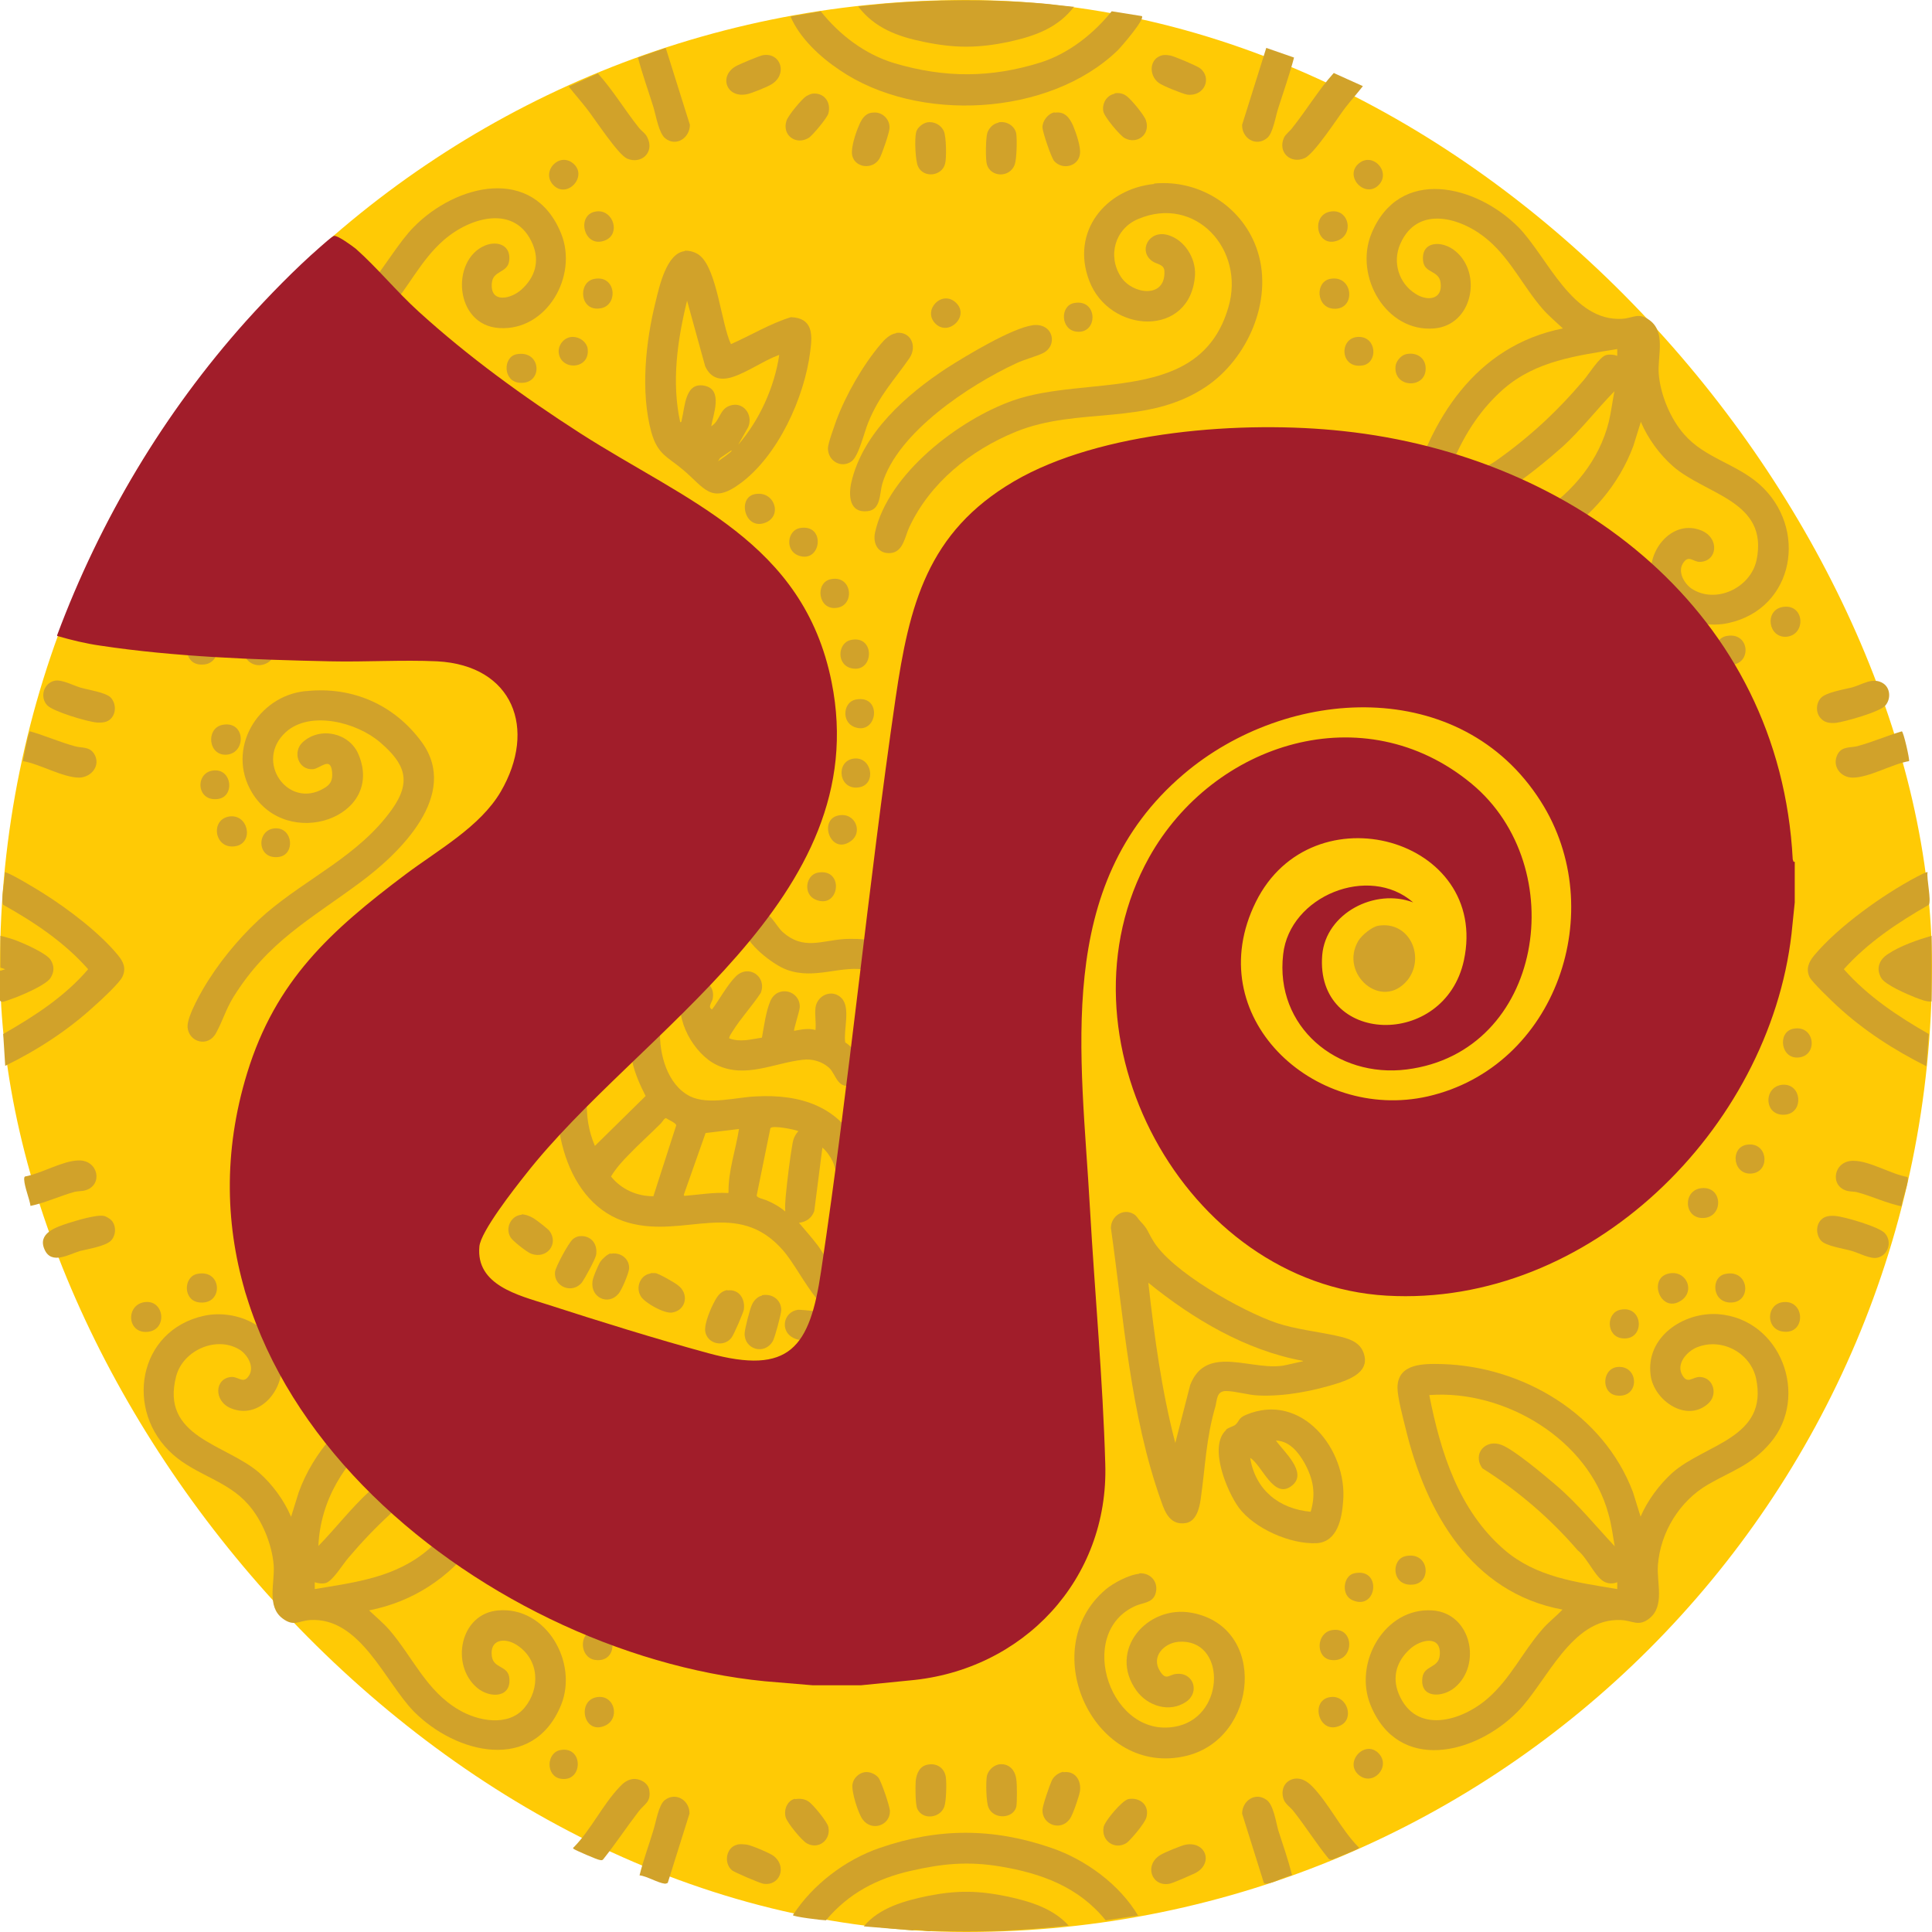 <?xml version="1.0" encoding="UTF-8"?>
<svg id="Layer_2" data-name="Layer 2" xmlns="http://www.w3.org/2000/svg" viewBox="0 0 48 48">
  <defs>
    <style>
      .cls-1 {
        fill: #a11d2a;
      }

      .cls-2 {
        fill: #ffca05;
      }

      .cls-3 {
        fill: #d1a22a;
      }
    </style>
  </defs>
  <g id="Vector_Smart_Object_Image" data-name="Vector Smart Object Image">
    <g>
      <rect class="cls-2" x="0" y="0" width="48" height="48" rx="24" ry="24"/>
      <g>
        <path class="cls-3" d="M23.11,47.98c-.13,0-.3-.05-.44-.02l-1.21-.1c.39-.47,1.03-.64,1.61-.76.72-.14,1.25-.13,1.97.02.55.12,1.12.29,1.51.72-.28.03-.57.06-.85.08-.26.02-.55.04-.8.05-.57.02-1.21.02-1.78,0Z"/>
        <path class="cls-3" d="M47.99,23.25v1.63c-.12.02-.3-.06-.41-.1-.2-.08-.74-.31-.84-.48-.14-.24-.05-.46.17-.6.3-.2.73-.35,1.08-.45Z"/>
        <path class="cls-3" d="M7.23,37.69l.19-.61c.73-2.03,3.1-3.35,5.22-3.18.33.03.62.2.63.57,0,.22-.15.79-.21,1.04-.5,2.09-1.63,4.05-3.89,4.5.17.16.35.31.5.48.58.67.92,1.52,1.73,1.99.47.28,1.23.43,1.63-.05s.37-1.2-.19-1.56c-.29-.19-.68-.15-.62.28.04.3.38.23.43.51.08.52-.47.55-.8.27-.66-.56-.43-1.84.53-1.92,1.19-.1,1.99,1.29,1.56,2.35-.69,1.69-2.61,1.22-3.66.16-.72-.74-1.33-2.35-2.58-2.27-.28.02-.4.17-.68-.04-.4-.3-.19-.88-.22-1.32-.04-.52-.29-1.13-.64-1.52-.51-.58-1.28-.72-1.86-1.23-1.22-1.08-.88-3.09.77-3.45.83-.18,1.85.3,1.92,1.22.05.65-.56,1.36-1.25,1.08-.44-.18-.41-.75.01-.78.18-.01.3.19.44-.04.13-.21-.03-.49-.21-.62-.57-.38-1.42-.02-1.6.63-.41,1.53,1.23,1.69,2.06,2.41.33.29.62.69.79,1.09ZM12.49,34.67c-2.17-.16-4.48,1.47-4.58,3.74.43-.44.81-.94,1.27-1.36.34-.3,1.07-.92,1.46-1.11.34-.17.72,0,.62.4-.04.18-.27.25-.41.35-.84.59-1.54,1.24-2.2,2.02-.13.15-.39.58-.56.62-.08.02-.19.01-.27-.02v.17c1.02-.17,2.02-.29,2.83-.99,1.12-.98,1.56-2.41,1.85-3.83Z"/>
        <path class="cls-3" d="M9.18,8.17c2.27.42,3.4,2.43,3.9,4.51.06.24.2.77.2,1,0,.63-.69.6-1.14.59-2-.07-4-1.26-4.71-3.18l-.19-.61c-.17.4-.47.8-.79,1.09-.82.72-2.39.86-2.08,2.34.14.64.85,1.02,1.46.78.26-.1.54-.42.37-.7-.13-.23-.25-.03-.42-.04-.42-.01-.49-.56-.09-.76.57-.28,1.21.22,1.29.8.13.95-.81,1.58-1.68,1.52-1.49-.12-2.22-1.87-1.4-3.05.66-.95,1.83-.98,2.46-1.93.24-.36.41-.82.44-1.26s-.17-1.01.2-1.31c.28-.23.42-.06.72-.05,1.23.06,1.84-1.54,2.56-2.27,1.05-1.07,2.97-1.54,3.66.16.43,1.06-.36,2.43-1.54,2.35-1.11-.07-1.21-1.69-.35-2.05.32-.13.65,0,.6.38-.04.31-.4.23-.43.55-.05.52.48.4.74.16.33-.3.45-.69.28-1.11-.42-1.02-1.56-.69-2.22-.11-.56.49-.86,1.15-1.34,1.7-.15.18-.34.32-.5.49ZM12.49,13.49c-.28-1.42-.72-2.85-1.85-3.83-.81-.7-1.81-.83-2.83-.99v.17c.08-.03.19-.04.27-.02.17.04.43.47.56.62.66.78,1.36,1.43,2.2,2.02.23.16.55.25.39.62-.14.33-.51.19-.74.05-.4-.25-.97-.71-1.32-1.03-.47-.42-.85-.93-1.29-1.38.1.83.35,1.59.91,2.22.91,1.03,2.31,1.65,3.69,1.55Z"/>
        <path class="cls-3" d="M38.82,39.99c-2.27-.42-3.4-2.43-3.9-4.51-.06-.24-.2-.77-.2-1,0-.62.67-.6,1.11-.59,2.02.06,4.01,1.25,4.74,3.18l.19.61c.17-.4.47-.8.79-1.09.82-.72,2.39-.86,2.08-2.34-.14-.64-.85-1.02-1.46-.78-.26.1-.54.42-.37.7.13.23.26.03.44.04.34.02.45.45.19.67-.54.47-1.34-.09-1.42-.71-.13-.95.81-1.58,1.68-1.52,1.56.12,2.27,2.04,1.3,3.19-.47.56-.96.7-1.55,1.04-.71.41-1.19,1.19-1.25,2.01-.03.44.17,1-.2,1.31-.28.23-.42.06-.72.05-1.23-.06-1.84,1.54-2.56,2.27-1.05,1.07-2.97,1.54-3.66-.16-.43-1.06.36-2.43,1.54-2.35.97.07,1.23,1.36.55,1.92-.32.26-.87.26-.8-.25.04-.31.4-.23.43-.55.05-.52-.48-.4-.74-.16-.33.3-.45.69-.28,1.11.42,1.02,1.56.69,2.22.11.56-.49.86-1.15,1.34-1.7.15-.18.34-.32.5-.49ZM40.12,38.43c-.05-.27-.08-.55-.16-.82-.5-1.85-2.58-3.09-4.45-2.95.28,1.42.73,2.86,1.86,3.84.8.69,1.8.81,2.81.98v-.17c-.12.05-.27.04-.38-.05-.19-.14-.39-.58-.6-.74-.68-.79-1.48-1.48-2.37-2.04-.26-.36.08-.74.48-.58.31.12,1.07.76,1.35,1,.54.46.98,1.01,1.46,1.52Z"/>
        <path class="cls-3" d="M40.77,10.47l-.19.61c-.71,1.91-2.69,3.1-4.69,3.18-.45.02-1.16.06-1.16-.58,0-.28.19-.95.26-1.25.52-2,1.67-3.84,3.84-4.27-.17-.16-.35-.31-.5-.48-.48-.55-.78-1.21-1.34-1.7-.65-.57-1.77-.91-2.2.08-.2.45-.04.98.38,1.24.29.19.68.15.62-.28-.04-.3-.38-.23-.43-.51-.08-.53.47-.55.8-.27.67.55.43,1.84-.53,1.92-1.19.1-1.99-1.29-1.56-2.35.69-1.69,2.61-1.22,3.66-.16.72.74,1.33,2.35,2.58,2.27.28-.02.4-.17.68.04.4.3.19.88.22,1.32.04.52.29,1.13.64,1.52.51.58,1.28.72,1.86,1.23,1.22,1.08.88,3.09-.77,3.45-.83.18-1.85-.3-1.92-1.22-.05-.65.56-1.36,1.25-1.08.46.19.4.77-.04.78-.17,0-.28-.19-.42.04-.13.21.03.49.21.62.6.4,1.47-.01,1.62-.7.31-1.48-1.26-1.62-2.08-2.34-.33-.29-.62-.69-.79-1.09ZM40.19,8.67c-1.02.17-2.02.29-2.83.99-1.12.98-1.56,2.41-1.85,3.83,1.89.14,3.99-1.12,4.46-3.01.06-.25.09-.51.14-.76-.44.45-.83.96-1.29,1.38-.36.32-.92.78-1.32,1.03-.23.14-.6.28-.74-.05-.16-.38.16-.46.39-.62.84-.59,1.54-1.24,2.2-2.02.13-.15.39-.58.56-.62.08-.02.19-.01.27.02v-.17Z"/>
        <path class="cls-3" d="M20.43,28.53l-.2,1.56c-.06.17-.2.27-.38.29.16.19.33.38.48.58.17.23.56.95.75,1.07.14.09.21.02.34.04.41.05.47.59.08.72-.99.35-1.53-1.14-2.05-1.73-1.13-1.29-2.43-.29-3.83-.68-1.6-.44-2.04-2.62-1.64-4.03.09-.33.35-1.23.84-.88.3.21.08.49,0,.74-.26.74-.36,1.51-.04,2.26l1.26-1.24c-.14-.28-.26-.54-.33-.85-.07-.32-.13-1.14.09-1.4.17-.2.51-.14.61.1.08.19,0,.33-.01.51-.03.59.18,1.37.75,1.65.46.22,1.14.02,1.63,0,1.1-.06,2.07.24,2.58,1.29.13.28.35.95-.11,1.03s-.43-.42-.56-.7c-.05-.11-.16-.27-.26-.35ZM16.23,29.73l.57-1.77c0-.06-.2-.14-.25-.18-.05,0-.09.09-.13.13-.26.26-.54.51-.79.77-.17.17-.33.35-.45.55.26.32.64.49,1.05.49ZM19.83,28.1c-.1-.04-.64-.15-.69-.07l-.34,1.67c0,.06.17.09.24.12.17.07.33.16.47.28-.01-.12,0-.25.01-.37.04-.41.1-.92.17-1.32.02-.12.06-.21.14-.3ZM18.1,29.63c-.01-.54.18-1.06.26-1.58l-.83.1-.54,1.53s0,.04.03.03c.36-.03.71-.09,1.07-.07Z"/>
        <path class="cls-3" d="M28.67,4.56c1.15-.11,2.24.6,2.58,1.7.38,1.22-.26,2.66-1.29,3.35-1.48.99-3.16.48-4.73,1.12-1.12.46-2.12,1.26-2.64,2.37-.11.24-.15.61-.46.64s-.45-.23-.39-.51c.32-1.46,2.09-2.81,3.43-3.28,1.84-.65,4.65.11,5.35-2.32.42-1.43-.82-2.79-2.24-2.19-.58.24-.77.92-.43,1.44.28.43,1.1.55,1.08-.13,0-.19-.19-.18-.3-.26-.36-.25-.09-.79.39-.65.41.12.69.57.67.99-.1,1.57-2.13,1.47-2.63.14-.46-1.21.4-2.28,1.62-2.4Z"/>
        <path class="cls-3" d="M28.33,30.34c.2.21.17.24.31.47.45.78,2.23,1.77,3.08,2.06.49.16,1,.21,1.5.32.26.06.54.13.65.4.18.46-.26.65-.61.77-.63.2-1.34.34-2,.31-.25-.01-.57-.11-.8-.11s-.22.2-.26.37c-.24.82-.25,1.49-.37,2.32-.03.22-.11.55-.37.59-.37.06-.51-.24-.61-.54-.77-2.15-.93-4.54-1.25-6.79,0-.29.3-.5.56-.35.08.04.11.12.17.18ZM32.37,33.81c-1.42-.26-2.73-1.04-3.84-1.94.15,1.34.33,2.68.67,3.98l.37-1.44c.41-1.06,1.59-.3,2.4-.5l.4-.09Z"/>
        <path class="cls-3" d="M7.61,17.17c1.15-.12,2.19.34,2.87,1.27.95,1.31-.55,2.76-1.54,3.49-1.24.92-2.28,1.46-3.14,2.84-.19.31-.27.6-.43.89-.19.37-.68.24-.71-.14-.02-.27.38-.96.54-1.2.37-.58.89-1.18,1.41-1.63,1.04-.89,2.3-1.43,3.12-2.57.51-.71.33-1.15-.29-1.68-.57-.49-1.73-.8-2.34-.25-.79.72.05,1.92.94,1.4.18-.1.23-.21.21-.42-.04-.38-.29-.08-.47-.06-.37.03-.52-.43-.26-.67.44-.4,1.17-.23,1.39.31.65,1.56-1.77,2.4-2.65.94-.65-1.08.14-2.4,1.33-2.52Z"/>
        <path class="cls-3" d="M17.01,6.23c.13-.01.29.04.39.13.42.37.52,1.68.76,2.19.5-.22.97-.51,1.49-.67.54.02.54.42.48.85-.14,1.14-.8,2.6-1.75,3.29-.71.52-.88.1-1.4-.34-.4-.34-.64-.38-.8-.95-.27-1-.14-2.24.11-3.24.09-.37.27-1.2.72-1.25ZM19.35,8.82c-.38.14-.78.43-1.16.55-.3.09-.53.03-.67-.27l-.45-1.63c-.24.98-.39,2.02-.17,3.02.04,0,.03-.04.04-.07.08-.32.08-.96.59-.83.43.11.19.71.14,1,.22-.13.2-.42.46-.51.33-.12.59.22.46.53l-.25.44c.53-.61.9-1.43,1.02-2.23ZM18.17,11.19l-.28.19-.05.08s.31-.21.34-.26Z"/>
        <path class="cls-3" d="M28.29,39.09c.3-.03.52.23.41.53-.08.2-.3.2-.47.27-1.55.66-.63,3.4,1.05,2.99,1.18-.29,1.17-2.18,0-2.09-.36.03-.69.37-.46.73.15.24.22.09.39.07.44-.06.61.45.26.69-.41.28-.95.11-1.23-.27-.73-1,.26-2.15,1.37-1.94,1.89.35,1.65,3.11-.12,3.55-2.29.57-3.79-2.63-2.02-4.13.19-.16.58-.37.84-.39Z"/>
        <path class="cls-3" d="M28.37.4c.08.08-.52.77-.6.85-1.71,1.65-4.98,1.81-6.91.49-.48-.32-.99-.79-1.22-1.33l.75-.13c.47.59,1.1,1.07,1.83,1.29,1.25.37,2.4.37,3.64-.02.69-.22,1.31-.71,1.76-1.27l.75.12Z"/>
        <path class="cls-3" d="M20.26,25.04c.04-.32.42-.48.65-.24s.04.8.09,1.1c.29.16.69.88.21,1.05-.41.14-.43-.25-.61-.42-.18-.16-.42-.23-.66-.2-.71.08-1.42.47-2.13.13-.57-.27-1.06-1.14-.87-1.76.16-.53.85-.4.77.1-.01.09-.14.22-.02.28.18-.24.39-.63.6-.83.32-.3.77.02.61.42-.21.32-.49.62-.69.94-.02.03-.11.16-.09.19.28.1.54.02.81-.02.05-.27.1-.66.21-.91.18-.41.74-.26.73.15,0,.09-.16.57-.14.59.18-.03.35-.07.53-.02.02-.17-.02-.38,0-.54Z"/>
        <path class="cls-3" d="M30.46,35.52c.07-.06.18-.08.23-.12.1-.08.07-.17.27-.25,1.38-.58,2.52.87,2.41,2.15-.03.42-.14,1.01-.66,1.04-.65.03-1.54-.36-1.93-.88-.3-.41-.76-1.52-.32-1.93ZM32.56,37.57c.14-.46.07-.83-.16-1.24-.15-.26-.37-.53-.7-.54.19.27.79.79.41,1.11-.46.39-.75-.5-1.05-.68.13.8.72,1.27,1.51,1.34Z"/>
        <path class="cls-3" d="M28.29,47.59l-.82.12c-.67-.83-1.6-1.17-2.63-1.34-.8-.13-1.42-.07-2.21.11-.84.19-1.55.56-2.11,1.23-.08,0-.83-.09-.82-.13.49-.76,1.31-1.38,2.16-1.67,1.45-.5,2.81-.5,4.26,0,.85.29,1.7.91,2.16,1.69Z"/>
        <path class="cls-3" d="M25.65,8.08c.52-.07.65.51.25.7-.2.09-.45.15-.66.25-1.16.54-2.94,1.71-3.32,2.99-.07.24-.03.65-.37.68-.45.05-.47-.39-.4-.71.28-1.23,1.37-2.19,2.38-2.85.47-.3,1.61-.99,2.13-1.06Z"/>
        <path class="cls-3" d="M47.89,21.67c-.03.15.1.71.03.81-.77.44-1.52.94-2.11,1.6.59.67,1.34,1.17,2.11,1.61l-.06.8c-.8-.4-1.56-.89-2.22-1.5-.14-.13-.61-.58-.68-.71-.1-.21-.02-.38.11-.54.6-.72,1.71-1.51,2.54-1.95.04-.02.26-.14.28-.12Z"/>
        <path class="cls-3" d="M.13,26.49l-.05-.8c.77-.44,1.53-.93,2.11-1.61-.59-.67-1.34-1.17-2.11-1.6-.07-.09.05-.66.04-.81.1,0,.81.43.95.52.62.39,1.4.98,1.86,1.54.14.17.21.33.11.54-.06.14-.54.59-.68.71-.66.61-1.43,1.11-2.23,1.5Z"/>
        <path class="cls-3" d="M26.69.16c-.41.54-.99.74-1.63.88-.77.16-1.34.16-2.11,0-.64-.13-1.22-.34-1.63-.88.23-.02.46-.05.68-.07,1.2-.1,2.49-.11,3.69-.02.33.02.66.07,1,.1Z"/>
        <path class="cls-3" d="M18.81,22.66c.33-.05.44.32.64.5.51.45.95.21,1.53.17.32-.02,1.21,0,1.28.42.05.31-.16.49-.46.44-.07-.01-.14-.06-.21-.08-.67-.16-1.33.25-2.05-.02-.33-.12-1.02-.65-1.05-1.01-.02-.19.11-.39.31-.41Z"/>
        <path class="cls-3" d="M22.27,8.27c.36-.04.52.33.33.62-.4.58-.75.92-1.03,1.61-.1.24-.23.82-.41.96-.26.19-.59-.01-.59-.32,0-.13.16-.55.21-.7.24-.64.66-1.37,1.1-1.89.09-.11.23-.25.38-.27Z"/>
        <path class="cls-3" d="M34.24,23c.78-.13,1.18.78.73,1.35-.64.78-1.71-.16-1.22-.98.09-.14.33-.34.49-.37Z"/>
        <path class="cls-3" d="M14.85,1.82c.38.42.67.91,1.02,1.35.07.09.18.15.22.26.17.36-.16.66-.51.51-.23-.1-.81-1-1.01-1.25-.14-.18-.3-.36-.44-.54l.71-.32Z"/>
        <path class="cls-3" d="M33.15,1.82l.71.32c-.14.18-.3.36-.44.54-.19.25-.77,1.15-1.01,1.25-.35.15-.67-.15-.51-.51.05-.1.16-.17.22-.26.35-.44.64-.93,1.02-1.35Z"/>
        <path class="cls-3" d="M15.85,1.43l.69-.24.6,1.91c0,.33-.35.56-.62.33-.15-.13-.22-.54-.28-.75-.13-.42-.28-.83-.39-1.25Z"/>
        <path class="cls-3" d="M32.15,1.43c-.11.42-.26.84-.39,1.25-.07.21-.13.63-.28.75-.28.23-.63,0-.62-.33l.6-1.91.69.24Z"/>
        <path class="cls-3" d="M15.72,44.2c.17-.02.38.09.41.27.05.3-.11.34-.26.53-.3.39-.57.8-.88,1.19-.02.03-.05.03-.09.02-.05,0-.6-.24-.64-.27-.03-.02-.03-.03,0-.05.42-.43.72-1.06,1.13-1.49.09-.1.19-.18.33-.2Z"/>
        <path class="cls-3" d="M32.17,44.19c.17-.02.31.07.43.19.41.42.72,1.07,1.14,1.5.03.02.03.03,0,.05-.05.03-.6.26-.64.27-.03,0-.06.01-.09-.02-.31-.38-.57-.8-.88-1.19-.07-.09-.2-.17-.24-.29-.08-.24.03-.47.28-.51Z"/>
        <path class="cls-3" d="M15.89,46.59c.09-.37.23-.74.34-1.11.07-.21.13-.64.29-.76.28-.21.62.02.61.34l-.54,1.72s-.04.02-.07.02c-.18-.02-.45-.19-.64-.21Z"/>
        <path class="cls-3" d="M32.11,46.59c-.19.03-.46.19-.64.21-.03,0-.05,0-.07-.02l-.54-1.72c0-.32.33-.55.61-.34.17.12.23.55.29.76.12.37.25.74.34,1.11Z"/>
        <path class="cls-3" d="M.01,24.12l.12-.04-.12-.04v-.79c.14.03.3.08.43.13.2.08.72.31.82.47.09.15.09.29,0,.44-.1.17-.64.4-.84.48-.06.02-.31.12-.36.12-.02,0-.06-.02-.06-.03v-.76Z"/>
        <path class="cls-3" d="M.57,18.91s.13-.73.18-.74c.38.11.74.27,1.11.37.17.05.36,0,.48.19.17.28-.06.58-.37.59-.41,0-.98-.34-1.4-.41Z"/>
        <path class="cls-3" d="M47.43,18.91c-.42.07-.99.41-1.4.41-.31,0-.53-.3-.37-.59.11-.19.31-.15.48-.19.37-.1.74-.26,1.11-.37.04,0,.2.7.18.74Z"/>
        <path class="cls-3" d="M.76,29.97c-.03-.2-.15-.47-.16-.67,0-.03,0-.05.02-.07.4-.07.93-.39,1.33-.4.5-.01.61.61.18.74-.09.03-.19.02-.27.04-.37.1-.72.27-1.1.35Z"/>
        <path class="cls-3" d="M47.24,29.97c-.38-.08-.73-.25-1.1-.35-.08-.02-.18-.01-.27-.04-.42-.13-.31-.75.18-.74.4,0,.93.33,1.33.4.03.02.02.04.02.07-.02.2-.13.46-.16.67Z"/>
        <path class="cls-3" d="M45.24,30.31c.09-.1.23-.11.36-.1.23.02,1.09.27,1.23.43.19.21.08.56-.2.61-.17.03-.45-.12-.62-.17-.2-.06-.65-.12-.77-.26s-.13-.37,0-.51Z"/>
        <path class="cls-3" d="M45.24,17.85c-.13-.13-.13-.37,0-.51s.57-.21.77-.26c.26-.07.52-.27.78-.1.18.12.19.39.05.55s-1,.4-1.23.43c-.13.01-.27,0-.36-.1Z"/>
        <path class="cls-3" d="M2.76,17.85c-.09.1-.23.11-.36.1-.23-.02-1.08-.27-1.23-.43-.19-.21-.08-.56.2-.61.17-.03.45.12.62.17.19.06.65.12.77.26s.13.37,0,.51Z"/>
        <path class="cls-3" d="M2.76,30.31c.13.13.13.37,0,.51s-.57.21-.77.26c-.27.08-.71.35-.88-.03-.19-.41.28-.56.58-.66.19-.06.71-.22.89-.18.04,0,.15.07.18.1Z"/>
        <path class="cls-3" d="M29.46,45.83c.5-.09.7.47.23.71-.11.05-.53.24-.63.26-.45.09-.65-.47-.22-.72.1-.06.51-.23.62-.25Z"/>
        <path class="cls-3" d="M18.96,1.37c.44-.07.62.48.2.73-.1.06-.49.22-.6.24-.52.11-.72-.47-.25-.71.1-.05.57-.25.65-.26Z"/>
        <path class="cls-3" d="M28.89,1.37c.07-.01.13,0,.19.01.1.02.67.26.74.32.3.24.1.71-.33.65-.11-.02-.61-.22-.7-.29-.26-.19-.24-.62.1-.69Z"/>
        <path class="cls-3" d="M18.31,45.83c.07-.02.17-.01.25,0,.12.02.57.21.66.28.34.26.16.76-.26.69-.07-.01-.71-.28-.77-.33-.22-.18-.15-.58.13-.64Z"/>
        <path class="cls-3" d="M14.35,30.72c.3-.06.51.16.46.46-.02.11-.28.58-.35.68-.24.3-.71.11-.67-.26.01-.12.34-.73.44-.81.03-.03.09-.06.13-.07Z"/>
        <path class="cls-3" d="M26.42,44.03c.3-.04.45.21.41.48-.02.12-.18.59-.25.68-.23.32-.69.14-.68-.22,0-.11.18-.62.23-.73s.17-.2.29-.22Z"/>
        <path class="cls-3" d="M26.2,2.8c.25-.04.37.12.46.32.07.17.2.53.17.71-.04.31-.44.4-.64.17-.07-.08-.29-.72-.29-.84,0-.16.14-.34.3-.37Z"/>
        <path class="cls-3" d="M21.67,2.8c.23-.04.44.15.43.38,0,.11-.19.66-.25.76-.17.29-.62.23-.68-.09-.03-.19.09-.55.17-.73.06-.15.15-.3.32-.32Z"/>
        <path class="cls-3" d="M21.48,44.03c.12-.02.26.04.34.13.07.08.29.72.29.84,0,.36-.46.51-.68.2-.11-.15-.28-.69-.25-.87.02-.15.16-.28.3-.3Z"/>
        <path class="cls-3" d="M18.07,32.06c.29-.04.45.21.41.48-.02.09-.25.63-.31.7-.2.25-.61.14-.65-.17-.02-.2.14-.57.24-.75.07-.13.15-.24.31-.27Z"/>
        <path class="cls-3" d="M18.93,32.18c.25-.05.48.11.48.37,0,.09-.16.69-.21.77-.21.36-.71.2-.7-.19,0-.1.13-.61.18-.71.04-.1.14-.21.25-.23Z"/>
        <path class="cls-3" d="M20.16,2.33c.3-.05.5.2.42.49-.03.11-.38.53-.48.6-.31.2-.68-.05-.56-.42.04-.13.38-.54.49-.61.04-.02.09-.05.14-.06Z"/>
        <path class="cls-3" d="M27.69,2.32c.1-.02.21,0,.29.06.11.07.45.48.49.61.12.35-.22.61-.53.44-.12-.07-.51-.53-.53-.67-.03-.19.08-.39.28-.43Z"/>
        <path class="cls-3" d="M28.02,44.7c.3-.06.55.15.46.46-.04.14-.37.53-.48.62-.29.2-.65-.04-.58-.39.03-.15.46-.66.61-.69Z"/>
        <path class="cls-3" d="M19.75,44.7c.12-.02.24-.01.34.06.11.07.47.51.49.63.07.32-.24.57-.53.41-.13-.07-.49-.51-.53-.65-.05-.18.03-.41.23-.46Z"/>
        <path class="cls-3" d="M24.81,3.04c.2-.04.41.09.44.29.02.16.01.62-.04.76-.12.33-.59.32-.69,0-.04-.13-.03-.66.01-.79.04-.12.15-.23.27-.25Z"/>
        <path class="cls-3" d="M23.03,3.04c.17-.03.35.06.42.22.06.13.07.67.03.81-.08.31-.53.36-.67.07-.07-.14-.09-.69-.05-.85.02-.11.16-.23.28-.25Z"/>
        <path class="cls-3" d="M23.06,43.84c.22-.04.41.09.44.32.02.15.01.6-.04.73-.11.29-.54.33-.67.05-.05-.11-.05-.54-.04-.69.02-.19.1-.38.31-.41Z"/>
        <path class="cls-3" d="M24.79,43.84c.26-.05.43.12.46.37.02.13.02.57,0,.68-.08.3-.56.32-.69.02-.06-.13-.07-.65-.04-.79.03-.13.15-.25.28-.28Z"/>
        <path class="cls-3" d="M16.17,31.63s.07,0,.11,0c.07,0,.49.24.56.3.28.2.22.62-.14.68-.2.03-.66-.23-.77-.39-.15-.22-.03-.54.23-.58Z"/>
        <path class="cls-3" d="M12.96,30.17c.1,0,.22.05.3.1.07.04.35.26.39.31.24.32-.06.71-.45.57-.11-.04-.45-.31-.51-.4-.15-.23,0-.55.27-.57Z"/>
        <path class="cls-3" d="M15.17,31.15c.24-.05.47.12.46.36,0,.11-.19.56-.27.64-.25.29-.69.09-.64-.31,0-.08.15-.43.2-.5s.17-.18.25-.2Z"/>
        <path class="cls-3" d="M19.82,32.54c.07,0,.29.02.37.03.33.07.43.48.14.67-.15.1-.47.08-.62,0-.34-.17-.25-.65.12-.7Z"/>
        <path class="cls-3" d="M14.76,40.5c.58-.1.63.83.02.74-.38-.06-.41-.67-.02-.74Z"/>
        <path class="cls-3" d="M14.76,6.93c.55-.11.61.66.16.73-.52.09-.57-.65-.16-.73Z"/>
        <path class="cls-3" d="M33.04,6.93c.59-.12.66.78.09.74-.43-.03-.46-.66-.09-.74Z"/>
        <path class="cls-3" d="M33.09,40.5c.59-.1.57.83-.03.74-.38-.06-.36-.67.03-.74Z"/>
        <path class="cls-3" d="M5.67,20.29c.49-.1.65.63.2.73-.53.11-.66-.63-.2-.73Z"/>
        <path class="cls-3" d="M42.27,29.52c.53-.06.56.71.06.74s-.53-.69-.06-.74Z"/>
        <path class="cls-3" d="M6.34,15.8c.47-.1.66.52.26.69-.28.13-.6-.1-.54-.42.02-.1.17-.25.28-.28Z"/>
        <path class="cls-3" d="M41.48,15.8c.44-.07.64.49.27.68-.55.28-.8-.59-.27-.68Z"/>
        <path class="cls-3" d="M44.29,26.95c.47-.03.53.67.09.74-.56.08-.59-.7-.09-.74Z"/>
        <path class="cls-3" d="M6.41,31.63c.48-.04.55.7.07.74s-.58-.7-.07-.74Z"/>
        <path class="cls-3" d="M41.53,31.63c.38-.03.58.45.24.68-.53.36-.87-.63-.24-.68Z"/>
        <path class="cls-3" d="M12.84,8.8c.62-.11.66.76.07.71-.42-.03-.42-.65-.07-.71Z"/>
        <path class="cls-3" d="M12.84,38.66c.61-.13.67.76.07.71-.43-.03-.42-.64-.07-.71Z"/>
        <path class="cls-3" d="M34.93,38.66c.58-.12.66.68.16.71-.52.04-.54-.64-.16-.71Z"/>
        <path class="cls-3" d="M44.31,32.35c.55-.05.56.83-.03.73-.42-.07-.4-.69.03-.73Z"/>
        <path class="cls-3" d="M34.93,8.8c.26-.06.5.09.49.37-.01.49-.78.47-.75-.05,0-.13.13-.29.26-.32Z"/>
        <path class="cls-3" d="M3.56,15.08c.56-.09.62.71.11.74-.46.02-.54-.67-.11-.74Z"/>
        <path class="cls-3" d="M42.87,31.65c.58-.12.66.68.16.71s-.54-.64-.16-.71Z"/>
        <path class="cls-3" d="M44.29,15.08c.55-.09.59.7.09.74-.45.03-.55-.66-.09-.74Z"/>
        <path class="cls-3" d="M4.9,15.8c.62-.11.66.76.07.71-.42-.03-.42-.65-.07-.71Z"/>
        <path class="cls-3" d="M4.9,31.65c.62-.13.66.76.07.71-.43-.03-.42-.64-.07-.71Z"/>
        <path class="cls-3" d="M3.6,32.35c.49-.06.57.7.06.74s-.54-.68-.06-.74Z"/>
        <path class="cls-3" d="M5.52,18.01c.58-.12.61.7.11.74-.46.03-.52-.65-.11-.74Z"/>
        <path class="cls-3" d="M42.9,15.8c.61-.11.63.79.02.71-.39-.05-.4-.64-.02-.71Z"/>
        <path class="cls-3" d="M18.74,12.28c.49-.11.71.52.29.7-.52.22-.72-.6-.29-.7Z"/>
        <path class="cls-3" d="M33.11,5.25c.41-.02.52.56.14.72-.56.23-.71-.69-.14-.72Z"/>
        <path class="cls-3" d="M14.85,5.25c.39-.02.57.56.19.72-.55.23-.75-.69-.19-.72Z"/>
        <path class="cls-3" d="M14.88,42.16c.4-.02.52.54.16.71-.56.26-.73-.68-.16-.71Z"/>
        <path class="cls-3" d="M33.09,42.16c.39-.02.56.55.21.71-.55.26-.78-.68-.21-.71Z"/>
        <path class="cls-3" d="M40.28,14.92c.51-.08.58.63.16.71-.51.09-.6-.64-.16-.71Z"/>
        <path class="cls-3" d="M7.56,14.91c.57-.1.59.79.02.71-.39-.05-.4-.64-.02-.71Z"/>
        <path class="cls-3" d="M7.56,32.54c.51-.09.6.64.16.71-.51.08-.58-.63-.16-.71Z"/>
        <path class="cls-3" d="M40.26,32.54c.58-.12.62.78.04.71-.4-.05-.4-.64-.04-.71Z"/>
        <path class="cls-3" d="M43.4,28.44c.51-.08.59.63.16.71-.5.09-.6-.64-.16-.71Z"/>
        <path class="cls-3" d="M44.55,25.56c.53-.11.63.64.16.71s-.56-.63-.16-.71Z"/>
        <path class="cls-3" d="M26.68,7.53c.6-.12.61.77.07.71-.4-.04-.42-.64-.07-.71Z"/>
        <path class="cls-3" d="M23.24,8.04c-.33-.33.16-.85.51-.52s-.18.85-.51.52Z"/>
        <path class="cls-3" d="M20.64,14.39c.53-.11.61.64.16.71-.48.08-.56-.63-.16-.71Z"/>
        <path class="cls-3" d="M21.14,15.9c.6-.13.58.79.05.71-.42-.06-.39-.64-.05-.71Z"/>
        <path class="cls-3" d="M20.83,20.26c.42-.09.63.43.29.65-.49.33-.79-.55-.29-.65Z"/>
        <path class="cls-3" d="M21.26,17.38c.68-.13.54.91-.04.68-.32-.13-.27-.62.04-.68Z"/>
        <path class="cls-3" d="M21.19,18.85c.47-.08.6.63.16.71-.51.09-.6-.63-.16-.71Z"/>
        <path class="cls-3" d="M20.32,21.68c.67-.12.54.93-.06.67-.31-.13-.25-.61.06-.67Z"/>
        <path class="cls-3" d="M13.74,4.59c-.3-.33.15-.82.5-.53.38.32-.16.9-.5.53Z"/>
        <path class="cls-3" d="M34.26,43.57c.3.33-.15.82-.5.53-.38-.32.16-.9.5-.53Z"/>
        <path class="cls-3" d="M19.87,13.12c.66-.12.54.9-.04.68-.33-.13-.27-.62.04-.68Z"/>
        <path class="cls-3" d="M34.26,4.59c-.34.36-.88-.21-.5-.53.35-.29.8.21.5.53Z"/>
        <path class="cls-3" d="M13.92,43.48c.59-.11.57.82,0,.71-.36-.07-.35-.64,0-.71Z"/>
        <path class="cls-3" d="M33.76,8.37c.45,0,.48.65.09.71-.57.09-.59-.71-.09-.71Z"/>
        <path class="cls-3" d="M14.23,8.37c.17,0,.34.12.37.29.07.53-.68.56-.72.09-.01-.2.15-.38.35-.38Z"/>
        <path class="cls-3" d="M14.13,39.09c.59-.12.61.73.09.71-.43-.02-.45-.63-.09-.71Z"/>
        <path class="cls-3" d="M33.64,39.09c.7-.16.58.93-.03.67-.3-.12-.24-.61.03-.67Z"/>
        <path class="cls-3" d="M5.33,19.14c.44-.02.5.65.09.71-.56.08-.58-.69-.09-.71Z"/>
        <path class="cls-3" d="M40.14,13.5c.58-.11.6.69.11.71-.44.02-.49-.63-.11-.71Z"/>
        <path class="cls-3" d="M7.66,13.5c.59-.12.6.73.09.71-.43-.02-.46-.63-.09-.71Z"/>
        <path class="cls-3" d="M7.75,33.96c.45-.02.5.65.09.71-.56.08-.57-.69-.09-.71Z"/>
        <path class="cls-3" d="M40.23,33.96c.5,0,.5.79-.07.71-.4-.06-.36-.71.07-.71Z"/>
        <path class="cls-3" d="M6.84,20.58c.44-.02.5.65.09.71-.56.08-.57-.69-.09-.71Z"/>
      </g>
      <path class="cls-1" d="M44.59,21.41v1.01l-.08.78c-.56,4.86-5.03,9.28-10.06,8.99s-8.36-6.47-5.9-10.89c1.6-2.86,5.34-4.04,8.01-1.83,2.5,2.07,1.79,6.67-1.61,7.1-1.73.22-3.28-1.06-3.07-2.86.16-1.45,2.13-2.25,3.23-1.29-.94-.36-2.17.26-2.26,1.31-.18,2.24,3.04,2.34,3.52.13.65-3.03-3.77-4.28-5.17-1.45s1.43,5.47,4.27,4.83c3.2-.73,4.53-4.63,2.81-7.33-1.98-3.12-6.29-2.88-8.88-.67-3.24,2.76-2.53,6.98-2.32,10.79.12,2.1.32,4.24.38,6.34.09,2.87-2.04,5.13-4.86,5.38l-1.21.12h-1.2l-1.19-.1c-7.09-.7-15.27-7.25-12.86-15.11.71-2.31,2.08-3.54,3.94-4.94.8-.6,1.85-1.18,2.36-2.05.91-1.56.31-3.14-1.58-3.24-.86-.04-1.79.02-2.66,0-1.87-.04-3.86-.11-5.71-.39-.36-.05-.72-.14-1.07-.24v-.02c1.07-2.87,2.66-5.53,4.69-7.8.56-.62,1.21-1.29,1.84-1.84.06-.05.3-.27.35-.28.1-.01.45.25.54.32.53.47,1.02,1.07,1.56,1.56,1.23,1.12,2.61,2.12,4.01,3.02,2.65,1.7,5.55,2.7,6.25,6.18,1.09,5.4-4.8,8.65-7.61,12.25-.27.34-1.11,1.41-1.14,1.78-.09.96.97,1.21,1.69,1.44,1.3.42,2.68.85,4,1.21,2.02.55,2.52-.14,2.8-2.04.71-4.73,1.16-9.5,1.85-14.23.34-2.32.79-4.13,2.94-5.39s5.7-1.52,8.18-1.25c5.79.62,10.85,4.53,11.17,10.64l.02.06Z"/>
    </g>
  </g>
</svg>